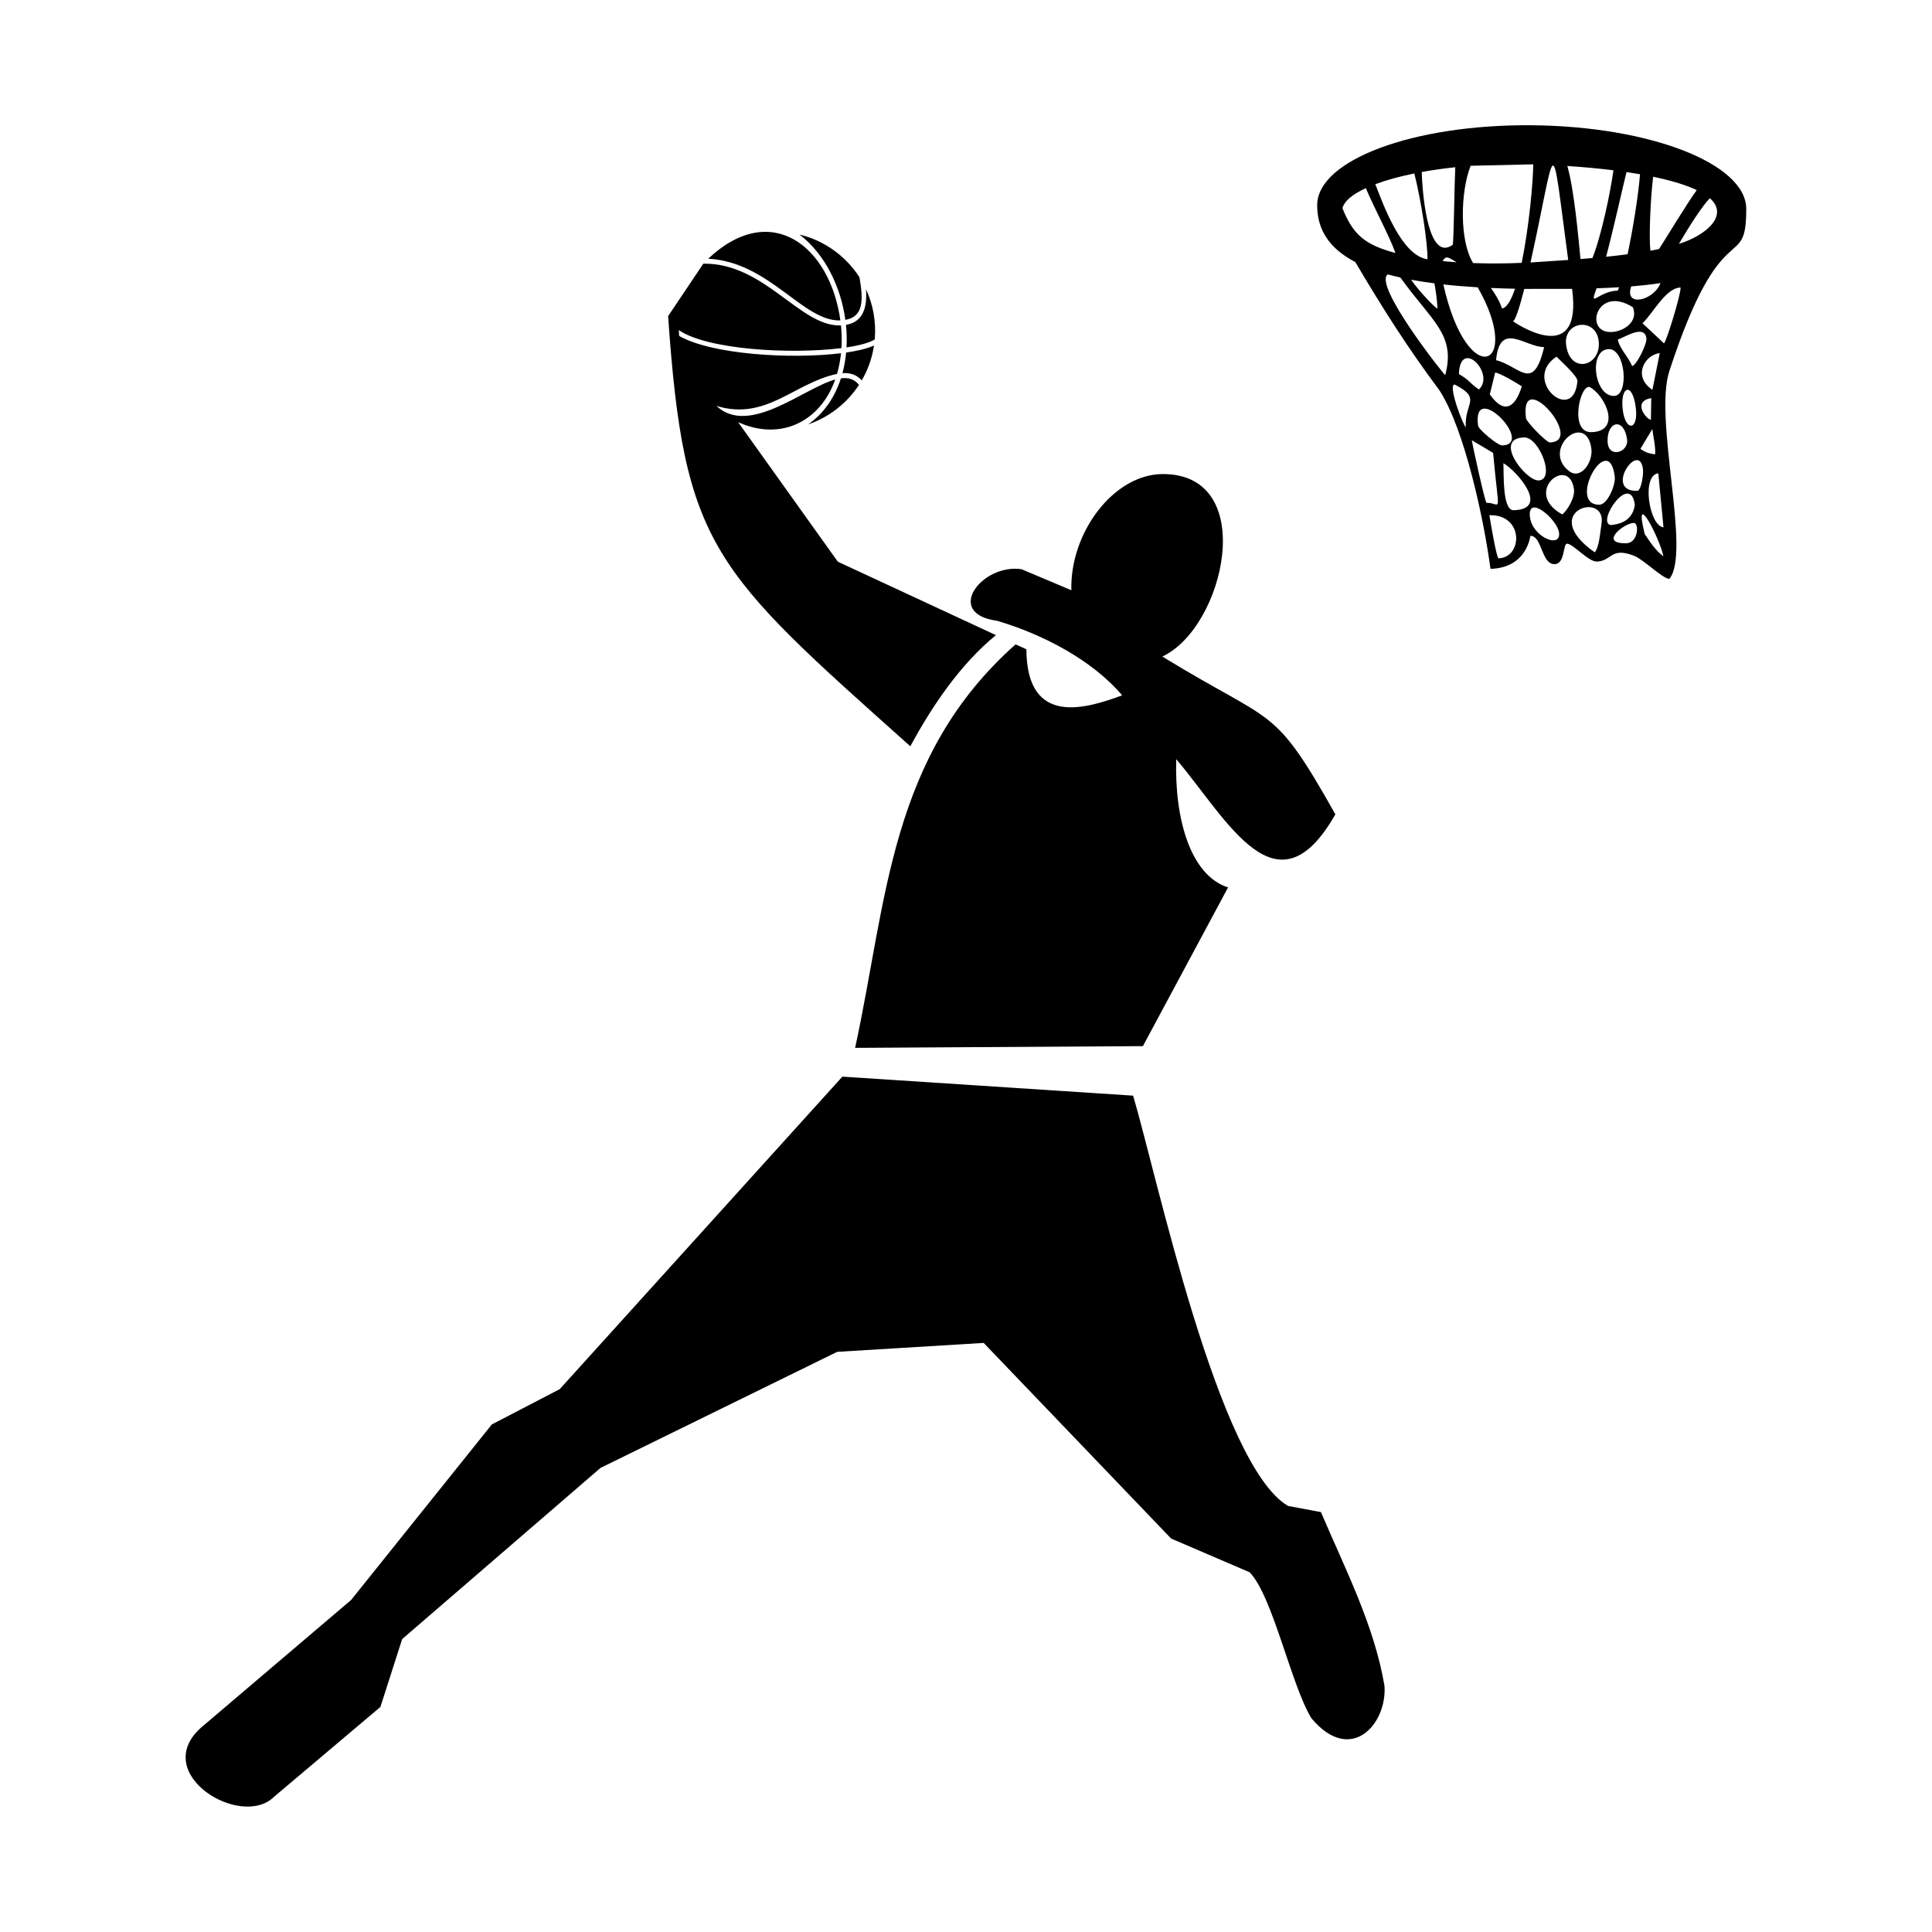 <?xml version="1.0" encoding="UTF-8"?>
<!-- Uploaded to: ICON Repo, www.svgrepo.com, Generator: ICON Repo Mixer Tools -->
<svg fill="#000000" width="800px" height="800px" version="1.1" viewBox="144 144 512 512" xmlns="http://www.w3.org/2000/svg">
 <path d="m452.2 269.63c25.484 0 16.418 40.625-0.168 48.359 30.062 18.453 29.223 12.301 45.855 41.809-15.586 27.426-28.508 1.512-42.172-14.609-0.488 15.645 3.703 30.781 13.734 33.988l-22.57 42.059-76.262 0.457c8.48-39.07 9.117-77.281 42.527-106.93l2.856 1.297c0.09 21.023 16.477 15.449 25.379 12.215-7.996-9.445-21.191-16.238-33.145-19.762-14.188-1.898-4.051-15.199 6.457-13.676l13.234 5.582c-0.441-15.098 11.109-30.793 24.273-30.793zm-120.52-57.066c16.25 0.852 25.098 16.691 35.031 16.348-2.727-19.672-18.375-32.031-35.031-16.348zm-7.797 18.91 0.105 1.547c8.633 4.945 29.586 6.219 42.891 4.586-0.195 1.879-0.547 3.719-1.059 5.481-11.367 2.387-18.773 12.516-31.961 8.48 8.645 8.133 23.117-4.707 31.484-6.996-4.012 11.289-14.578 16.359-25.73 11.305l26.414 36.973 41.91 19.469c-9.371 7.621-16.977 18.84-22.691 29.457-52.406-46.848-59.93-52.633-64.188-114l9.332-13.906c16.387-0.18 25.641 16.836 36.473 16.363 0.207 2.004 0.258 4.012 0.133 6.016-13.414 1.703-35.598 0.434-43.113-4.777zm34.281 25c5.57-1.902 10.301-5.637 13.477-10.48-1.281-1.605-2.934-1.969-4.789-1.73-1.578 4.891-4.41 9.234-8.688 12.211zm14.215-11.676c1.625-2.797 2.742-5.914 3.242-9.242-2.023 0.941-4.922 1.516-7.391 1.875-0.172 1.863-0.492 3.695-0.969 5.457 1.945-0.137 3.727 0.367 5.117 1.91zm1.125-24.141c0.352 4.981-0.844 8.676-5.312 9.438 0.203 1.992 0.258 3.981 0.148 5.973 2.402-0.363 5.789-1.043 7.473-2.106 0.406-4.637-0.41-9.207-2.309-13.305zm-1.738-3.172c-3.594-5.594-9.246-9.723-15.871-11.328 6.898 5.32 10.969 14.066 12.133 22.617 4.82-0.879 4.809-5.172 3.738-11.289zm205.2 65.098c-2.707 0.066-9.383 5.574-1.91 5.379 3.09-0.078 3.402-5.414 1.91-5.379zm-27.051-105.39c31.395 0.27 56.859 10.191 56.859 22.172 0 17.465-6.367 0.035-20.379 42.969-4.195 12.84 5.801 47.895 0.023 55.055-1.742 0.043-6.785-5.062-9.312-6.074-6.289-2.512-5.902 1.398-9.945 1.5-2.25 0.055-6.344-4.766-7.894-4.731-1.094 0.031-0.477 5.348-3.273 5.414-3.562 0.09-3.309-7.574-6.438-7.496 0 0-0.852 8.504-10.566 8.746-1.629-12.426-6.777-37-13.551-47.348-8.582-11.504-15.199-21.988-22.266-33.949-6.82-3.551-10.109-8.508-10.109-15.051 0-11.977 25.461-21.477 56.859-21.207zm34.137 41.828c-2.387 0.363-4.977 0.648-7.758 0.875-1.977 5.613 5.926 3.852 7.758-0.875zm-10.973 1.102c-1.902 0.117-3.891 0.207-5.969 0.281-2.137 5.695 0.445 0.727 5.629 0.605 0.113-0.262 0.219-0.559 0.34-0.887zm-12.461 0.43-12.668 0.008c-1.293 5.074-2.457 8.645-3.035 8.539-0.094-0.02 18.633 13.09 15.703-8.547zm-15.121-0.035c-2.203-0.047-4.332-0.113-6.387-0.203 1.227 1.727 2.297 3.492 2.926 5.422 1.281-0.16 2.441-2.18 3.457-5.219zm-9.891-0.379c-3.227-0.191-6.262-0.445-9.105-0.762 6.367 28.527 21.309 22.105 9.105 0.762zm-11.473-1.047c-2.172-0.281-4.227-0.602-6.16-0.965 1.637 2.516 6.379 7.598 6.981 7.641-0.145-2.582-0.422-4.516-0.82-6.676zm-9.016-1.547c-1.16-0.262-2.277-0.535-3.344-0.828-3.977 2.777 14.898 26.598 15.227 26.695 2.867-10.789-3.512-14.176-11.883-25.867zm14.375 28.348c-1.922 0.047 2.398 11.234 2.957 11.277-0.398-6.496 4.402-7.473-2.957-11.277zm-29.734-46.73c2.762 6.887 5.789 9.676 14.051 11.879-1.766-4.879-5.773-12.145-7.844-17.184-3.523 1.617-5.723 3.438-6.207 5.309zm8.711-6.344c2.152 5.492 6.945 18.941 13.828 19.887 0.102-4.07-1.707-15.762-3.488-22.738-3.969 0.805-7.461 1.766-10.344 2.852zm50.895-4.824c1.828 6.422 2.887 18.625 3.488 24.652 1.059-0.082 2.113-0.172 3.16-0.27 2.391-5.981 4.785-17.477 5.562-23.25-3.801-0.477-7.902-0.855-12.211-1.137zm15.668 1.605c-1.34 5.523-3.414 14.949-5.398 22.441 1.945-0.195 3.852-0.418 5.695-0.66 1.488-7.027 2.867-15.797 3.297-21.207-1.16-0.203-2.363-0.395-3.594-0.57zm7.074 1.238c-0.77 6.176-1.141 16.375-0.73 19.605 0.781-0.145 1.547-0.297 2.289-0.453 2.231-3.469 7.133-11.633 9.984-15.625-2.863-1.355-6.797-2.539-11.543-3.527zm-16.695 55.797c-2.578-1.32-5.723 12.039 0.316 11.891 8.039-0.203 3.785-9.574-0.316-11.891zm-3.387-1.555c0.32-1.23-4.641-5.606-5.527-6.562-9.367 6.125 4.477 18.168 5.527 6.562zm-2.434-32.191c-4.773-35.586-2.91-31.246-9.992 0.672zm-29.574 0.613c-2.016-1.137-2.773-2.016-3.695-0.316 1.215 0.125 2.445 0.227 3.695 0.316zm-1.043-4.625c0.293-0.363 0.434-14.965 0.684-20.559-3.137 0.332-6.106 0.762-8.879 1.266 0.227 7.16 1.875 23.855 8.195 19.293zm68.152-12.352c-1.957 1.969-5.57 7.598-8.199 12.109 7.371-2.32 13.316-7.621 8.199-12.109zm-17.262 88.996c1.391 2.082 2.945 4.469 4.961 5.898-0.93-4.676-8.117-18.602-4.961-5.898zm-11.461-2.594c1.57-9.129-17.113-3.344-1.797 7.438 1.215-1.242 1.477-5.535 1.797-7.438zm-27.289 9.031c6.473-0.168 6.777-11.676-2.41-11.426 0.113 0.852 1.91 11.438 2.41 11.426zm16.047-6.824c-0.465-3.551-8.527-10.395-7.699-4.051 0.691 5.25 8.277 8.422 7.699 4.051zm20.094-7.324c-1.16-8.914-10.348 4.742-6.367 5.336 1.406-0.168 5.664-0.535 6.367-5.336zm-16.137-4.125c-1.227-9.293-13.812 0.727-3.106 6.641 1.156-0.84 3.41-4.312 3.106-6.641zm-15.977 5.527c9.926-0.27 0.488-10.73-2.731-12.453 0.168 2.367-0.367 12.531 2.731 12.453zm38.328-9.777c-4.547 0.523-2.41 13.938 1.375 14.316zm-11.543 0.832c-1.629-12.668-12.852 7.688-4.023 7.484 2.082-0.055 4.324-5.211 4.023-7.484zm7.473-1.965c-0.988-7.731-10.504 5.992-1.512 5.777 1.012-0.023 1.715-4.242 1.512-5.777zm-27.688 3.016c4.641-0.133 0.191-11.492-3.773-11.395-8.414 0.203 0.328 11.465 3.773 11.395zm14.02-8.422c-1.391-10.105-13.359 0.07-5.957 5.914 3.152 2.488 6.426-2.328 5.957-5.914zm9.461-2.43c-0.773-5.879-5.32-4.988-5.164 0.543 0.137 4.594 5.625 2.941 5.164-0.543zm3.535 2.481c1.195 0.875 2.352 1.32 3.914 1.434 0.125-2.027-0.488-4.582-0.762-6.676zm-40.773 14.312c4.039-0.102 3.344 4.422 1.738-13.246l-5.641-3.34c0.172 1.309 3.523 16.598 3.902 16.586zm4.137-15.215c8.848-0.262-8.035-17.77-6.391-5.242 0.137 1.023 5.207 5.273 6.391 5.242zm12.621-0.793c9.543-0.238-8.133-20.523-6.301-6.402 0.125 0.977 5.438 6.426 6.301 6.402zm22.773-9.32c-0.922-7.023-4.25-5.504-3.426 0.77 0.762 5.789 4.238 5.402 3.426-0.77zm4.117-2.43c-5.223 0.879-1.203 5.75-0.094 5.734zm-34.305-3.113c-0.945-0.668-6.016-3.676-7.074-3.648l-1.406 5.777c3.965 5.66 6.867 3.164 8.48-2.129zm24.445 2.535c4.059-0.094 3.059-12.516-1.406-12.406-5.434 0.133-3.891 12.543 1.406 12.406zm-35.824-1.703c4.481-4.199-4.981-13.852-5.289-4.082 2.988 1.707 2.469 2.09 5.289 4.082zm47.938-9.641c-3.856 0.379-7.379 6.051-1.953 9.734zm-30.645-1.594c-5.086-0.012-11.754-7.059-12.738 3.465 6.336 1.566 9.836 8.73 12.738-3.465zm14.441-1.727c-0.816-6.273-9.438-5.172-8.605 1.172 1.055 8.027 9.496 5.551 8.605-1.172zm12.664-0.59c-0.504-3.832-5.688-0.281-7.582 0.32 0.52 2.559 2.965 4.75 3.766 7.016 1.105-0.023 4.012-5.832 3.812-7.336zm-3.59-8.254c-9.457-5.957-12.965 6.434-6.074 6.574 3.309 0.09 7.695-2.582 6.074-6.574zm12.641-5.219c-3.965 0.094-7.348 6.926-10.086 9.469l5.672 5.312c0.57-0.02 4.606-13.316 4.414-14.781zm-55.633-32.266c-2.738 7.004-2.981 19.875 0.656 25.785 4.254 0.16 8.609 0.133 12.871-0.055 1.945-9.395 3.051-21.57 3.059-26.109zm-166.5 241.39 77.055 5.039c6.297 21.219 22.504 97.805 41.047 108.73l8.734 1.637c6.309 14.863 14.133 29.961 16.836 46.059 0.707 10.109-8.918 21.035-19.363 8.574-5.363-8.719-10.266-32.453-16.387-38.695l-20.785-8.926-49.688-51.852-38.82 2.367-62.719 30.758-52.566 45.367-5.762 17.977-28.164 23.789c-8.723 8.711-33.016-6.059-19.395-18.285l39.793-33.848 37.293-46.52 18-9.359 74.895-82.812z" fill-rule="evenodd"/>
</svg>